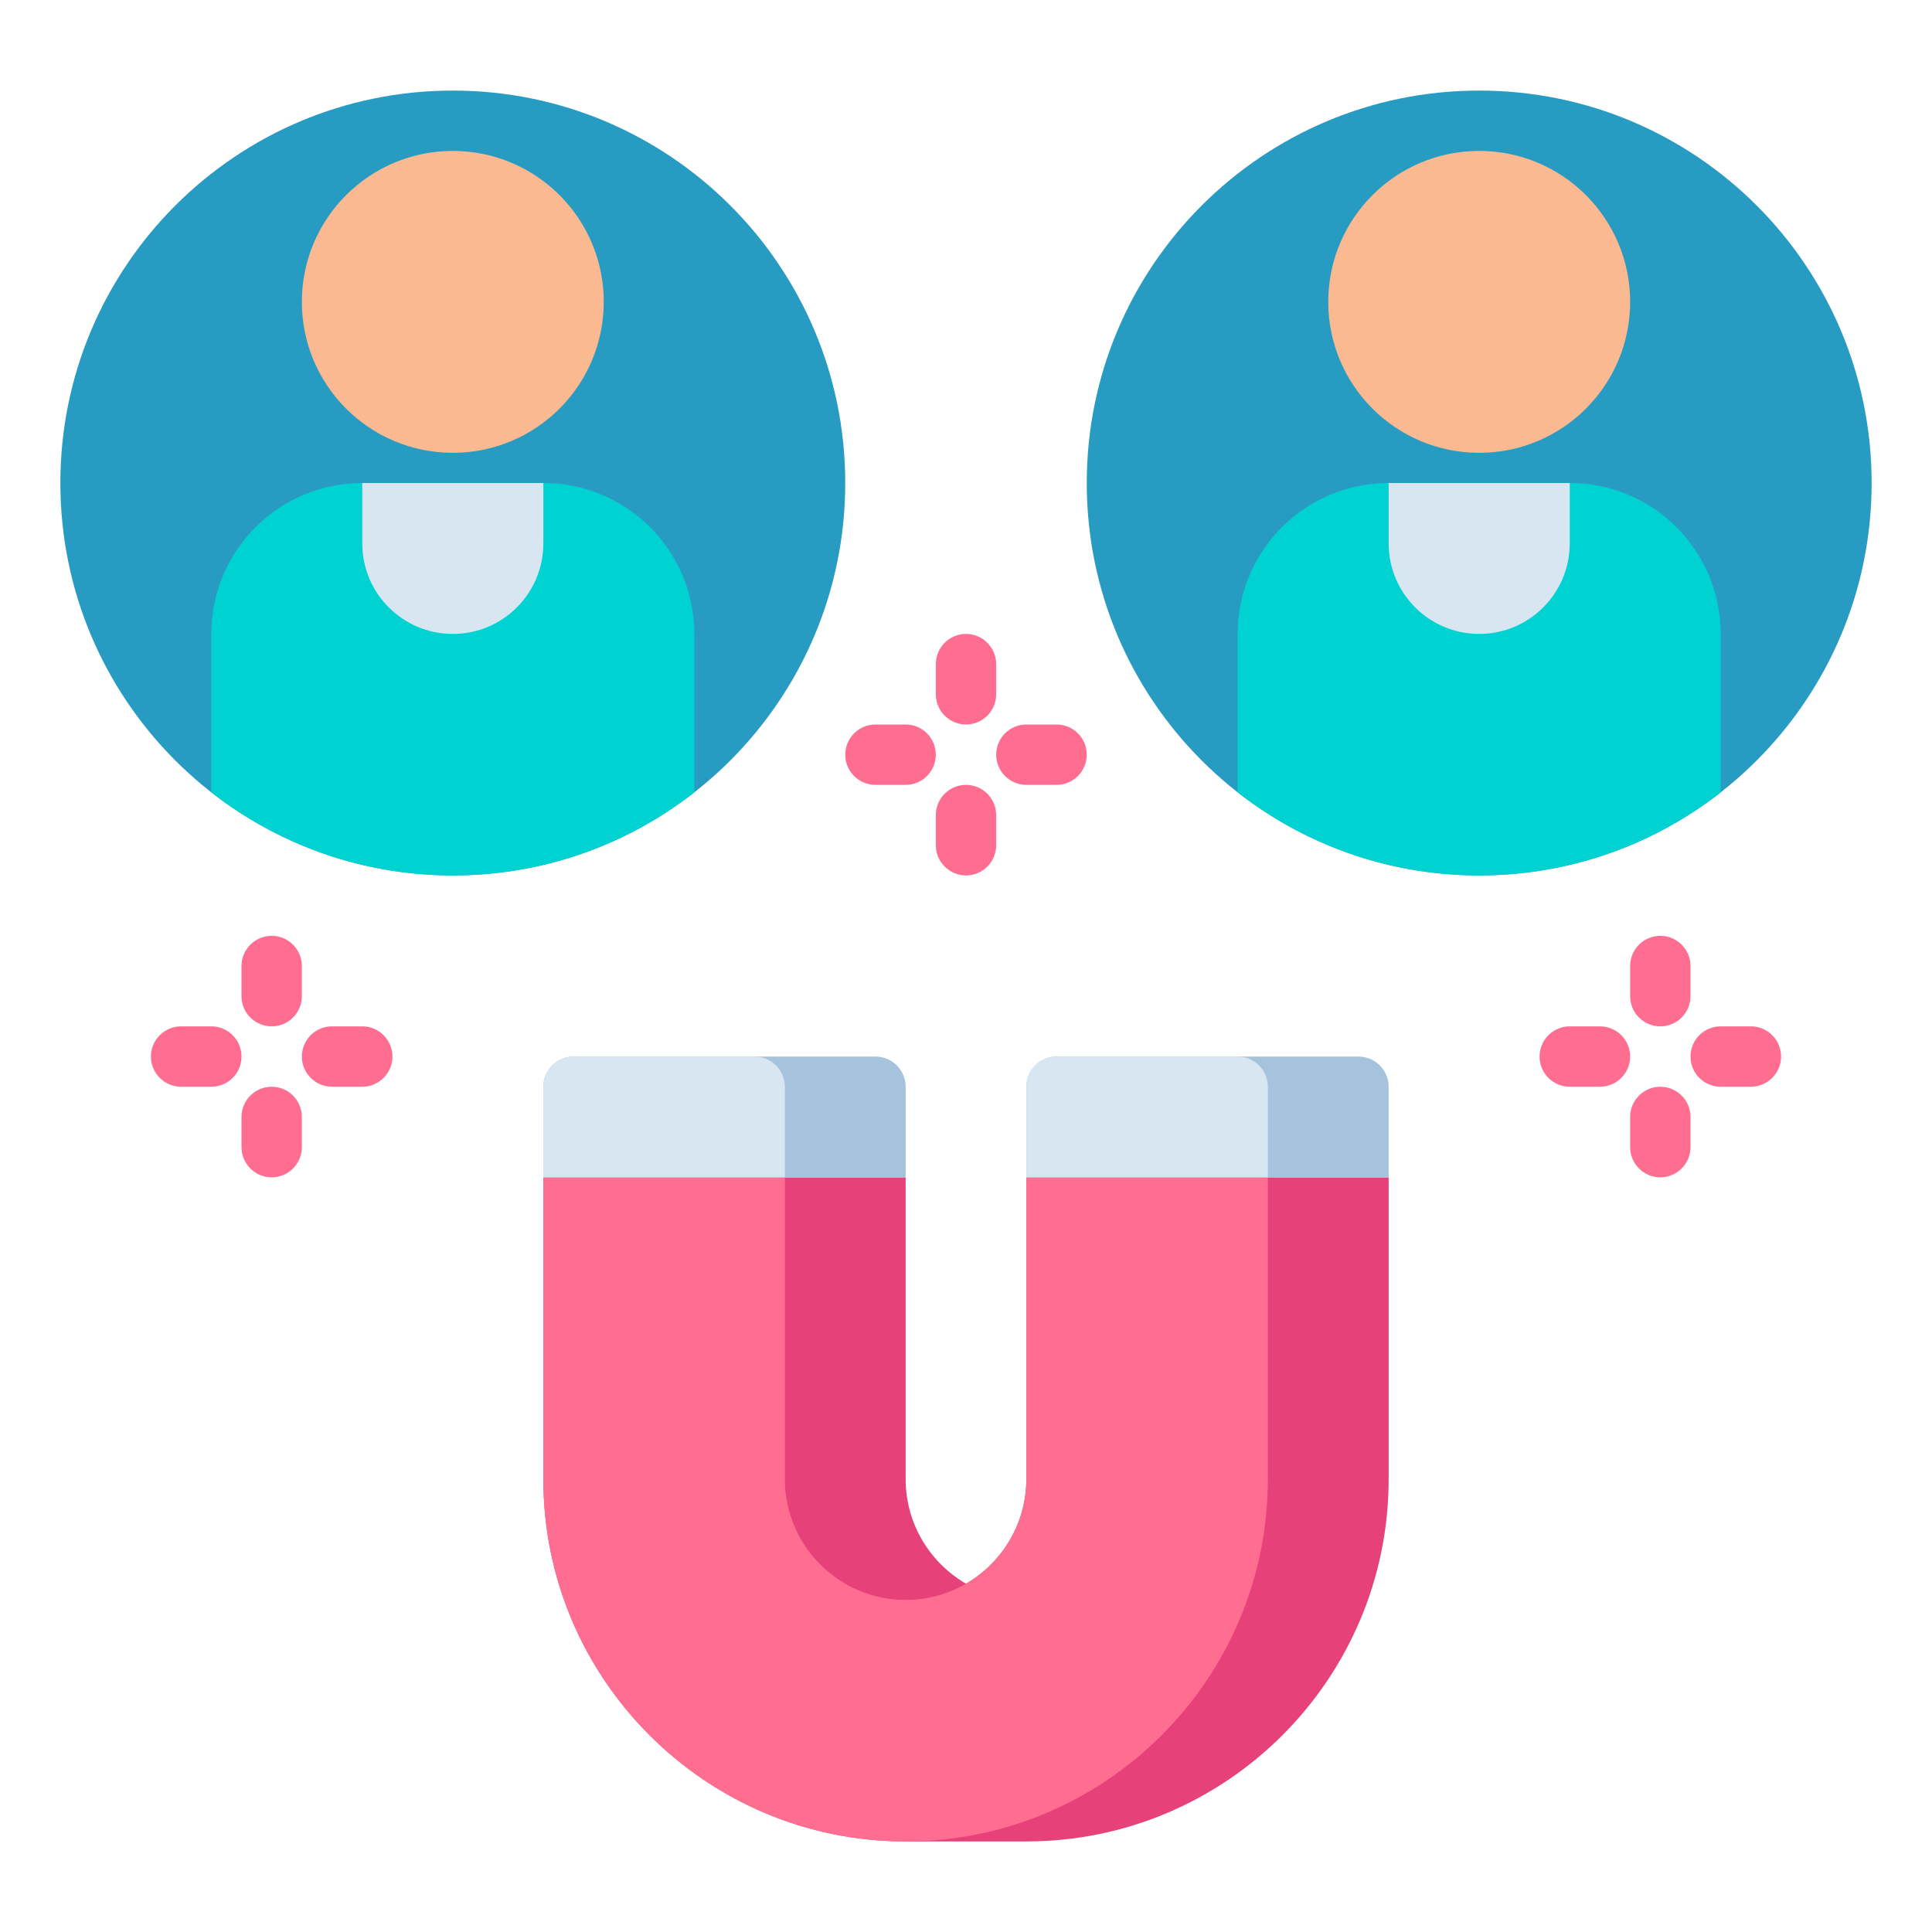 <svg width="50" height="50" viewBox="0 0 50 50" fill="none" xmlns="http://www.w3.org/2000/svg">
<path d="M11.719 22.656C17.328 22.656 21.875 18.109 21.875 12.5C21.875 6.891 17.328 2.344 11.719 2.344C6.11 2.344 1.562 6.891 1.562 12.5C1.562 18.109 6.11 22.656 11.719 22.656Z" fill="#289BC3"/>
<path d="M14.062 12.5H9.375C7.218 12.5 5.469 14.249 5.469 16.406V20.506C7.192 21.853 9.362 22.656 11.719 22.656C14.076 22.656 16.245 21.853 17.969 20.506V16.406C17.969 14.249 16.22 12.5 14.062 12.5Z" fill="#00D2D2"/>
<path d="M11.719 16.406C10.424 16.406 9.375 15.357 9.375 14.062V12.5H14.062V14.062C14.062 15.357 13.013 16.406 11.719 16.406Z" fill="#D7E6F0"/>
<path d="M11.719 11.719C13.876 11.719 15.625 9.97 15.625 7.812C15.625 5.655 13.876 3.906 11.719 3.906C9.561 3.906 7.812 5.655 7.812 7.812C7.812 9.97 9.561 11.719 11.719 11.719Z" fill="#FAB991"/>
<path d="M38.281 22.656C43.89 22.656 48.438 18.109 48.438 12.5C48.438 6.891 43.89 2.344 38.281 2.344C32.672 2.344 28.125 6.891 28.125 12.5C28.125 18.109 32.672 22.656 38.281 22.656Z" fill="#289BC3"/>
<path d="M40.625 12.5H35.938C33.78 12.5 32.031 14.249 32.031 16.406V20.506C33.755 21.853 35.924 22.656 38.281 22.656C40.638 22.656 42.808 21.853 44.531 20.506V16.406C44.531 14.249 42.782 12.5 40.625 12.5Z" fill="#00D2D2"/>
<path d="M38.281 16.406C36.987 16.406 35.938 15.357 35.938 14.062V12.5H40.625V14.062C40.625 15.357 39.576 16.406 38.281 16.406Z" fill="#D7E6F0"/>
<path d="M38.281 11.719C40.439 11.719 42.188 9.97 42.188 7.812C42.188 5.655 40.439 3.906 38.281 3.906C36.124 3.906 34.375 5.655 34.375 7.812C34.375 9.97 36.124 11.719 38.281 11.719Z" fill="#FAB991"/>
<path d="M32.812 30.469H29.688H26.562V38.281C26.562 39.435 25.933 40.445 25 40.986C24.067 40.445 23.438 39.435 23.438 38.281V30.469H20.312H17.188H14.062V38.281C14.062 43.451 18.268 47.656 23.438 47.656H26.562C31.732 47.656 35.938 43.451 35.938 38.281V30.469H32.812Z" fill="#E64178"/>
<path d="M32.812 30.469V38.281C32.812 43.451 28.607 47.656 23.438 47.656C18.268 47.656 14.062 43.451 14.062 38.281V30.469H20.312V38.281C20.312 40.004 21.714 41.406 23.438 41.406C25.161 41.406 26.562 40.004 26.562 38.281V30.469H32.812Z" fill="#FF6E91"/>
<path d="M23.438 30.469V28.125C23.438 27.694 23.088 27.344 22.656 27.344H14.844C14.412 27.344 14.062 27.694 14.062 28.125V30.469H23.438Z" fill="#A5C3DC"/>
<path d="M20.312 30.469V28.125C20.312 27.694 19.963 27.344 19.531 27.344H14.844C14.412 27.344 14.062 27.694 14.062 28.125V30.469H20.312Z" fill="#D7E6F0"/>
<path d="M35.938 30.469V28.125C35.938 27.694 35.588 27.344 35.156 27.344H27.344C26.912 27.344 26.562 27.694 26.562 28.125V30.469H35.938Z" fill="#A5C3DC"/>
<path d="M32.812 30.469V28.125C32.812 27.694 32.463 27.344 32.031 27.344H27.344C26.912 27.344 26.562 27.694 26.562 28.125V30.469H32.812Z" fill="#D7E6F0"/>
<path d="M42.969 26.562C43.4 26.562 43.75 26.213 43.75 25.781V25C43.75 24.569 43.4 24.219 42.969 24.219C42.537 24.219 42.188 24.569 42.188 25V25.781C42.188 26.213 42.537 26.562 42.969 26.562Z" fill="#FF6E91"/>
<path d="M42.969 30.469C43.4 30.469 43.75 30.119 43.75 29.688V28.906C43.75 28.475 43.4 28.125 42.969 28.125C42.537 28.125 42.188 28.475 42.188 28.906V29.688C42.188 30.119 42.537 30.469 42.969 30.469Z" fill="#FF6E91"/>
<path d="M42.188 27.344C42.188 26.912 41.838 26.562 41.406 26.562H40.625C40.194 26.562 39.844 26.912 39.844 27.344C39.844 27.775 40.194 28.125 40.625 28.125H41.406C41.838 28.125 42.188 27.775 42.188 27.344Z" fill="#FF6E91"/>
<path d="M46.094 27.344C46.094 26.912 45.744 26.562 45.312 26.562H44.531C44.1 26.562 43.75 26.912 43.75 27.344C43.75 27.775 44.1 28.125 44.531 28.125H45.312C45.744 28.125 46.094 27.775 46.094 27.344Z" fill="#FF6E91"/>
<path d="M7.031 26.562C7.463 26.562 7.812 26.213 7.812 25.781V25C7.812 24.569 7.463 24.219 7.031 24.219C6.6 24.219 6.25 24.569 6.25 25V25.781C6.25 26.213 6.6 26.562 7.031 26.562Z" fill="#FF6E91"/>
<path d="M7.031 30.469C7.463 30.469 7.812 30.119 7.812 29.688V28.906C7.812 28.475 7.463 28.125 7.031 28.125C6.6 28.125 6.25 28.475 6.25 28.906V29.688C6.25 30.119 6.6 30.469 7.031 30.469Z" fill="#FF6E91"/>
<path d="M6.25 27.344C6.25 26.912 5.9 26.562 5.469 26.562H4.688C4.256 26.562 3.906 26.912 3.906 27.344C3.906 27.775 4.256 28.125 4.688 28.125H5.469C5.9 28.125 6.25 27.775 6.25 27.344Z" fill="#FF6E91"/>
<path d="M10.156 27.344C10.156 26.912 9.806 26.562 9.375 26.562H8.594C8.162 26.562 7.812 26.912 7.812 27.344C7.812 27.775 8.162 28.125 8.594 28.125H9.375C9.806 28.125 10.156 27.775 10.156 27.344Z" fill="#FF6E91"/>
<path d="M25 18.75C25.431 18.75 25.781 18.4 25.781 17.969V17.188C25.781 16.756 25.431 16.406 25 16.406C24.569 16.406 24.219 16.756 24.219 17.188V17.969C24.219 18.4 24.569 18.75 25 18.75Z" fill="#FF6E91"/>
<path d="M25 22.656C25.431 22.656 25.781 22.306 25.781 21.875V21.094C25.781 20.662 25.431 20.312 25 20.312C24.569 20.312 24.219 20.662 24.219 21.094V21.875C24.219 22.306 24.569 22.656 25 22.656Z" fill="#FF6E91"/>
<path d="M24.219 19.531C24.219 19.1 23.869 18.75 23.438 18.75H22.656C22.225 18.75 21.875 19.1 21.875 19.531C21.875 19.963 22.225 20.312 22.656 20.312H23.438C23.869 20.312 24.219 19.963 24.219 19.531Z" fill="#FF6E91"/>
<path d="M28.125 19.531C28.125 19.1 27.775 18.75 27.344 18.75H26.562C26.131 18.75 25.781 19.1 25.781 19.531C25.781 19.963 26.131 20.312 26.562 20.312H27.344C27.775 20.312 28.125 19.963 28.125 19.531Z" fill="#FF6E91"/>
</svg>
